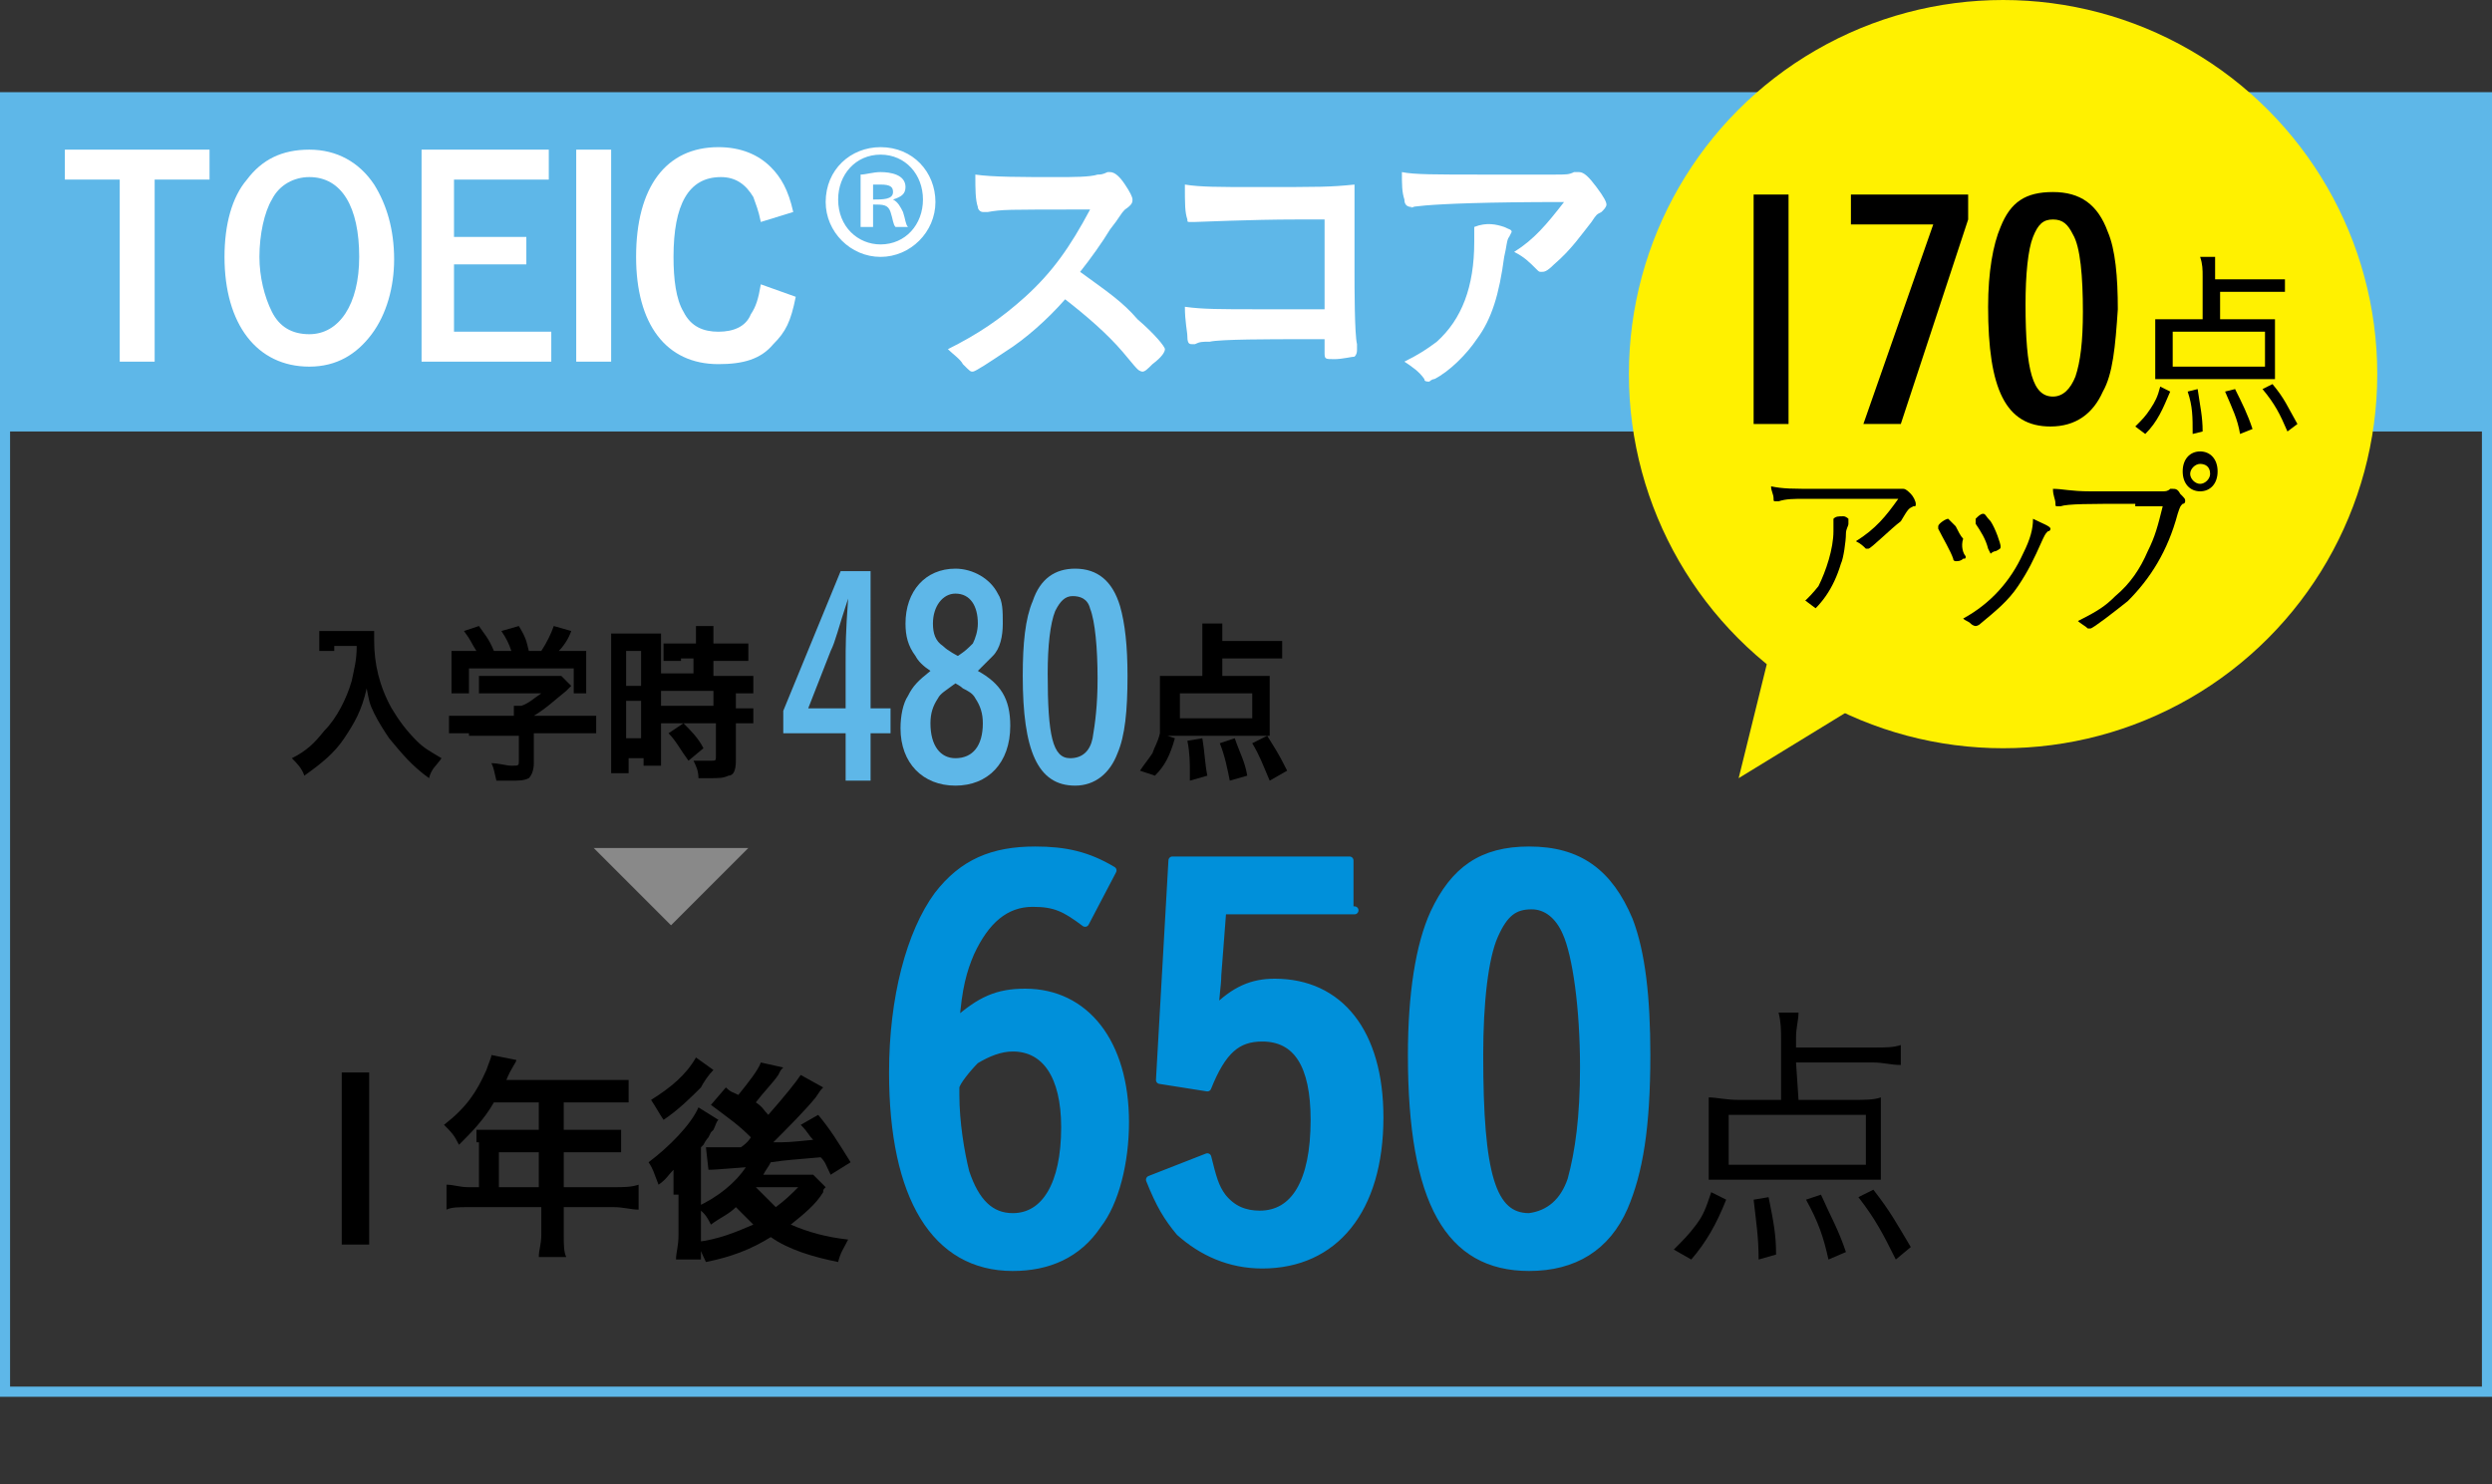 <?xml version="1.0" encoding="utf-8"?>
<!-- Generator: Adobe Illustrator 27.4.0, SVG Export Plug-In . SVG Version: 6.00 Build 0)  -->
<svg version="1.1" id="レイヤー_1" xmlns="http://www.w3.org/2000/svg" xmlns:xlink="http://www.w3.org/1999/xlink" x="0px"
	 y="0px" viewBox="0 0 99.9 59.5" style="enable-background:new 0 0 99.9 59.5;" xml:space="preserve">
<rect x="0" y="0" width="99.9" height="59.5" fill="#333333" stroke="none"/>
<style type="text/css">
	.st0{fill:#5EB7E8;}
	.st1{fill:#0090DA;stroke:#0090DA;stroke-width:0.319;stroke-linecap:round;stroke-linejoin:round;stroke-miterlimit:10;}
	.st2{fill:#898989;}
	.st3{fill:none;stroke:#5EB7E8;stroke-width:0.408;stroke-miterlimit:10;}
	.st4{fill:#FFF100;}
	.st5{enable-background:new    ;}
	.st6{fill:#FFFFFF;}
</style>
<g>
	<rect x="0.2" y="3.9" class="st0" width="99.5" height="13.4"/>
	<g>
		<path d="M13.4,26.1c-0.2,0-0.4,0-0.6,0v-0.8c0.2,0,0.3,0,0.6,0h1c0.3,0,0.4,0,0.6,0c0,0.1,0,0.3,0,0.4c0,0.9,0.2,1.8,0.7,2.7
			c0.3,0.5,0.6,0.9,1,1.3c0.3,0.3,0.5,0.4,1,0.7c-0.2,0.3-0.4,0.4-0.5,0.8c-0.7-0.5-1.1-1-1.6-1.6c-0.2-0.3-0.4-0.6-0.6-1
			c-0.2-0.4-0.2-0.5-0.3-1c-0.2,0.9-0.5,1.4-0.9,2s-0.9,1-1.6,1.5c-0.1-0.3-0.3-0.5-0.5-0.7c0.6-0.3,0.9-0.6,1.3-1.1
			c0.5-0.5,0.9-1.3,1.1-2c0.1-0.5,0.2-0.8,0.2-1.4h-0.9V26.1z"/>
		<path d="M18.8,29.4c-0.3,0-0.6,0-0.8,0v-0.7c0.2,0,0.5,0,0.8,0h1.8l0,0c0-0.1,0-0.2,0-0.4h0.3c0.3-0.1,0.5-0.3,0.8-0.5h-1.8
			c-0.3,0-0.5,0-0.7,0v-0.7c0.2,0,0.4,0,0.7,0H22c0.2,0,0.4,0,0.5,0l0.4,0.4c-0.1,0.1-0.1,0.1-0.2,0.2c-0.5,0.4-0.8,0.7-1.3,1l0,0
			h1.7c0.3,0,0.6,0,0.8,0v0.7c-0.2,0-0.5,0-0.8,0h-1.7v1.2c0,0.3-0.1,0.5-0.2,0.6c-0.2,0.1-0.4,0.1-0.7,0.1c-0.1,0-0.3,0-0.6,0
			c-0.1-0.4-0.1-0.5-0.2-0.7c0.3,0,0.6,0.1,0.8,0.1c0.3,0,0.3,0,0.3-0.2v-1h-2V29.4z M19.1,26.1c-0.2-0.3-0.2-0.4-0.5-0.8l0.6-0.2
			c0.2,0.3,0.4,0.5,0.6,1h0.7c-0.1-0.3-0.2-0.5-0.4-0.8l0.7-0.2c0.3,0.5,0.3,0.6,0.4,1h0.5c0.2-0.3,0.4-0.7,0.5-1l0.7,0.2
			c-0.1,0.3-0.3,0.6-0.5,0.8h0.3c0.4,0,0.6,0,0.8,0c0,0.2,0,0.3,0,0.6v0.6c0,0.2,0,0.4,0,0.5H23v-1h-4.2v1h-0.7c0-0.2,0-0.3,0-0.5
			v-0.6c0-0.2,0-0.4,0-0.6c0.3,0,0.3,0,0.8,0H19.1z"/>
		<path d="M24.5,26.1c0-0.3,0-0.5,0-0.7c0.1,0,0.3,0,0.6,0h0.8c0.3,0,0.4,0,0.6,0c0,0.2,0,0.3,0,0.7V30c0,0.4,0,0.5,0,0.7h-0.7v-0.3
			h-0.6V31h-0.7c0-0.2,0-0.4,0-0.8C24.5,30.2,24.5,26.1,24.5,26.1z M25.1,27.5h0.6v-1.4h-0.6V27.5z M25.1,29.6h0.6v-1.5h-0.6V29.6z
			 M27.3,26.5c-0.2,0-0.5,0-0.7,0v-0.7c0.2,0,0.4,0,0.7,0h0.6v-0.2c0-0.2,0-0.3,0-0.5h0.7c0,0.1,0,0.3,0,0.5v0.2h0.7
			c0.3,0,0.5,0,0.7,0v0.7c-0.2,0-0.4,0-0.7,0h-0.7v0.6h0.9c0.3,0,0.5,0,0.7,0v0.7c-0.2,0-0.3,0-0.6,0h-0.1v0.6h0.1
			c0.3,0,0.5,0,0.6,0V29c-0.2,0-0.3,0-0.6,0h-0.1v1.5c0,0.4-0.1,0.6-0.3,0.6c-0.2,0.1-0.4,0.1-0.7,0.1c-0.1,0-0.1,0-0.5,0
			c0-0.3-0.1-0.5-0.2-0.7c0.2,0,0.5,0,0.7,0s0.2,0,0.2-0.2V29h-1.6c-0.2,0-0.5,0-0.7,0v-0.7c0.2,0,0.4,0,0.7,0h1.5v-0.6h-1.5
			c-0.3,0-0.5,0-0.7,0V27c0.2,0,0.4,0,0.7,0h0.7v-0.6h-0.5V26.5z M27.6,30.5c-0.3-0.4-0.5-0.8-0.8-1.1l0.6-0.4
			c0.3,0.3,0.6,0.6,0.8,1L27.6,30.5z"/>
		<path d="M45.7,30.9c0.2-0.3,0.3-0.4,0.5-0.7c0.1-0.3,0.2-0.4,0.3-0.8l0.6,0.2c-0.2,0.7-0.4,1.1-0.8,1.5L45.7,30.9z M49,27.1h1.2
			c0.4,0,0.6,0,0.7,0c0,0.2,0,0.3,0,0.6V29c0,0.2,0,0.4,0,0.5c-0.2,0-0.4,0-0.6,0h-3.2c-0.2,0-0.4,0-0.6,0c0-0.2,0-0.3,0-0.5v-1.3
			c0-0.2,0-0.4,0-0.6c0.2,0,0.4,0,0.7,0h1v-1.4c0-0.3,0-0.5,0-0.7H49c0,0.2,0,0.3,0,0.6v0.1h1.7c0.3,0,0.5,0,0.7,0v0.7
			c-0.2,0-0.4,0-0.7,0H49V27.1z M47.3,27.8v1h2.9v-1H47.3z M47.7,31.3c0-0.1,0-0.2,0-0.3c0-0.4,0-0.8-0.1-1.3l0.6-0.1
			c0.1,0.6,0.1,1,0.2,1.5L47.7,31.3z M49.3,31.3c-0.1-0.5-0.2-1-0.4-1.5l0.6-0.2c0.2,0.6,0.4,0.9,0.5,1.5L49.3,31.3z M50.9,31.3
			c-0.3-0.7-0.4-1-0.7-1.5l0.6-0.3c0.3,0.5,0.4,0.6,0.8,1.4L50.9,31.3z"/>
	</g>
	<g>
		<path class="st0" d="M34.9,28.4h0.8v1h-0.8v1.9h-1v-1.9h-2.5v-0.9l2.3-5.6h1.2V28.4z M33.9,26.6c0-0.7,0-1.2,0.1-2.6l0,0
			c-0.4,1.2-0.5,1.7-0.7,2.1l-0.9,2.3h1.5L33.9,26.6z"/>
		<path class="st0" d="M40.5,29.1c0,1.5-0.9,2.4-2.2,2.4s-2.2-0.9-2.2-2.3c0-0.5,0.1-1,0.3-1.3c0.2-0.4,0.4-0.6,0.9-1
			c-0.3-0.2-0.5-0.4-0.6-0.6c-0.3-0.4-0.4-0.8-0.4-1.3c0-1.3,0.8-2.2,2-2.2c0.7,0,1.4,0.4,1.7,1c0.2,0.3,0.2,0.7,0.2,1.2
			s-0.1,1-0.4,1.3c-0.2,0.2-0.3,0.3-0.6,0.6C40.1,27.4,40.5,28,40.5,29.1z M37.6,28c-0.2,0.3-0.3,0.6-0.3,1c0,0.9,0.4,1.4,1,1.4
			c0.7,0,1.1-0.5,1.1-1.4c0-0.4-0.1-0.7-0.3-1c-0.1-0.2-0.3-0.3-0.5-0.4c-0.1-0.1-0.3-0.2-0.3-0.2C37.9,27.7,37.7,27.8,37.6,28z
			 M39,25.8c0.1-0.2,0.2-0.5,0.2-0.8c0-0.7-0.3-1.2-0.9-1.2c-0.5,0-0.9,0.5-0.9,1.2c0,0.4,0.1,0.7,0.4,0.9c0.2,0.2,0.6,0.4,0.6,0.4
			C38.7,26.1,38.8,26,39,25.8z"/>
		<path class="st0" d="M44.8,30.2c-0.3,0.8-0.9,1.3-1.7,1.3c-1.5,0-2.1-1.4-2.1-4.4c0-1.3,0.1-2.3,0.4-3c0.3-0.9,0.9-1.3,1.7-1.3
			c0.9,0,1.5,0.5,1.8,1.5c0.2,0.7,0.3,1.6,0.3,2.8C45.2,28.5,45.1,29.5,44.8,30.2z M43.8,29.6c0.1-0.6,0.2-1.3,0.2-2.4
			c0-1.2-0.1-2.3-0.3-2.8c-0.1-0.4-0.4-0.5-0.7-0.5s-0.5,0.2-0.7,0.6C42.1,25,42,25.9,42,27c0,2.5,0.2,3.4,0.9,3.4
			C43.4,30.4,43.7,30.1,43.8,29.6z"/>
	</g>
	<g>
		<g>
			<path d="M14.8,43v6.9h-1.1V43H14.8z"/>
			<path d="M19.1,45.8c0-0.2,0-0.3,0-0.5c0.2,0,0.4,0,0.6,0h1.9v-1.1h-1.8c-0.4,0.7-0.9,1.2-1.4,1.7c-0.2-0.4-0.3-0.5-0.6-0.8
				c0.9-0.7,1.3-1.3,1.7-2.2c0.1-0.3,0.2-0.5,0.2-0.6l1,0.2c0,0.1-0.2,0.3-0.4,0.8h4c0.4,0,0.6,0,0.9,0v0.9c-0.3,0-0.5,0-0.9,0h-1.7
				v1.1H24c0.4,0,0.6,0,0.9,0v0.9c-0.2,0-0.5,0-0.9,0h-1.4v1.4h2c0.4,0,0.7,0,1-0.1v1c-0.3,0-0.6-0.1-1-0.1h-2v1.1
				c0,0.4,0,0.7,0.1,0.9h-1.1c0-0.3,0.1-0.5,0.1-0.9v-1.1h-2.9c-0.4,0-0.7,0-0.9,0.1v-1c0.3,0,0.5,0.1,0.9,0.1h0.4v-1.8H19.1z
				 M21.6,47.6v-1.4H20v1.4H21.6z"/>
			<path d="M27,47.9c0-0.2,0-0.4,0-0.5c0,0,0-0.2,0-0.5c-0.2,0.2-0.3,0.4-0.6,0.6c-0.2-0.5-0.2-0.6-0.4-0.9c0.8-0.6,1.7-1.5,2-2.2
				l0.8,0.5c-0.1,0.1-0.1,0.2-0.2,0.4c0,0,0,0-0.1,0.1c0,0,0,0-0.1,0.2c0,0-0.1,0.1-0.2,0.3L28.1,46v3.5c0,0.5,0,0.8,0,1h-1
				c0-0.3,0.1-0.5,0.1-1v-1.6H27z M28.6,42.9c-0.2,0.2-0.4,0.5-0.5,0.7c-0.4,0.4-0.9,0.9-1.5,1.3c-0.2-0.3-0.3-0.5-0.5-0.8
				c0.8-0.5,1.4-1,1.8-1.7L28.6,42.9z M31.4,42.8c-0.1,0.1-0.1,0.1-0.2,0.3c-0.2,0.3-0.6,0.7-0.9,1.1c0.3,0.2,0.3,0.3,0.5,0.5
				c0.7-0.8,1.1-1.3,1.3-1.6l0.9,0.5c-0.1,0.1-0.1,0.1-0.3,0.4c-0.4,0.5-1.2,1.3-1.7,1.8c0.6,0,0.6,0,1.6-0.1
				c-0.2-0.2-0.2-0.3-0.5-0.6l0.7-0.4c0.5,0.6,0.8,1.1,1.3,1.9l-0.8,0.5c-0.2-0.4-0.2-0.5-0.4-0.7c-1.1,0.1-1.3,0.1-2,0.2
				c-0.1,0.2-0.2,0.3-0.3,0.5h1.3c0.3,0,0.5,0,0.7,0l0.5,0.5C33,47.7,33,47.7,33,47.8c-0.3,0.5-0.8,0.9-1.3,1.3
				c0.7,0.3,1.4,0.5,2.3,0.6c-0.2,0.4-0.3,0.5-0.4,0.9c-1-0.2-2-0.5-2.7-1c-0.8,0.5-1.6,0.8-2.6,1c-0.2-0.4-0.2-0.5-0.4-0.8
				c0.9-0.1,1.6-0.4,2.3-0.7c-0.3-0.3-0.5-0.5-0.7-0.7c-0.3,0.3-0.6,0.4-1,0.7c-0.2-0.4-0.3-0.5-0.6-0.7c0.9-0.4,1.6-1,2-1.6
				c-1.3,0.1-1.3,0.1-1.5,0.1L28.3,46c0.2,0,0.3,0,0.5,0c0,0,0.3,0,0.9,0c0.3-0.2,0.4-0.4,0.4-0.4c-0.5-0.5-0.8-0.7-1.6-1.3l0.6-0.7
				c0.2,0.2,0.3,0.2,0.5,0.3c0.4-0.5,0.8-1,0.9-1.3L31.4,42.8z M30.3,47.6c0.3,0.3,0.5,0.5,0.8,0.8c0.4-0.3,0.6-0.5,0.9-0.8H30.3z"
				/>
			<path d="M67.1,50.1c0.4-0.4,0.6-0.6,0.9-1s0.4-0.7,0.6-1.3l0.6,0.3c-0.4,1-0.8,1.7-1.4,2.4L67.1,50.1z M72.1,44.1h2.1
				c0.6,0,0.9,0,1.2-0.1c0,0.2,0,0.5,0,0.8v1.7c0,0.3,0,0.5,0,0.8c-0.4,0-0.6,0-1.1,0h-4.7c-0.5,0-0.7,0-1.1,0c0-0.3,0-0.5,0-0.8
				v-1.7c0-0.3,0-0.5,0-0.8c0.3,0,0.7,0.1,1.2,0.1h1.7v-2.4c0-0.4,0-0.7-0.1-1.1h0.8c0,0.3-0.1,0.6-0.1,1V42h3.1
				c0.5,0,0.8,0,1.1-0.1v0.8c-0.4,0-0.7-0.1-1.1-0.1H72L72.1,44.1L72.1,44.1z M69.3,44.7v2h5.5v-2H69.3z M70.5,50.5
				c0-0.9-0.1-1.5-0.2-2.4l0.6-0.1c0.2,1,0.3,1.5,0.3,2.3L70.5,50.5z M73.3,50.5c-0.2-0.9-0.4-1.5-0.9-2.4l0.6-0.2
				c0.4,0.9,0.7,1.4,1,2.3L73.3,50.5z M76,50.5c-0.5-1-0.8-1.6-1.5-2.5l0.6-0.3c0.7,0.9,0.9,1.3,1.5,2.3L76,50.5z"/>
		</g>
	</g>
	<g>
		<g>
			<path class="st1" d="M43.5,37c-0.8-0.6-1.2-0.8-2.1-0.8c-1.1,0-1.9,0.7-2.5,2c-0.3,0.7-0.5,1.4-0.6,2.8c1-0.9,1.7-1.2,2.8-1.2
				c2.4,0,4,2,4,5.2c0,1.6-0.4,3.2-1.1,4.1c-0.8,1.2-2,1.7-3.4,1.7c-3.1,0-4.8-2.8-4.8-7.8c0-3,0.7-5.6,1.8-7.1
				c1-1.3,2.2-1.8,3.9-1.8c1.2,0,2.1,0.2,3.1,0.8L43.5,37z M38.3,43.9c0,1.1,0.2,2.3,0.4,3.1c0.4,1.2,1,1.8,1.9,1.8
				c1.3,0,2.1-1.3,2.1-3.6c0-2.1-0.8-3.2-2.1-3.2c-0.5,0-1,0.2-1.5,0.5c-0.3,0.3-0.8,0.9-0.8,1.1C38.3,43.7,38.3,43.8,38.3,43.9z"/>
			<path class="st1" d="M54.3,36.5H49l-0.2,2.6c0,0.4-0.1,0.9-0.1,1.4c0.8-0.8,1.5-1.1,2.4-1.1c2.6,0,4.2,2,4.2,5.4
				c0,3.7-1.8,5.9-4.7,5.9c-1.3,0-2.4-0.5-3.3-1.3c-0.5-0.6-0.8-1.1-1.2-2.1l2.3-0.9c0.2,0.8,0.3,1.2,0.6,1.6
				c0.4,0.5,0.9,0.7,1.5,0.7c1.4,0,2.2-1.3,2.2-3.8c0-2.2-0.7-3.3-2.1-3.3c-1,0-1.6,0.5-2.2,2l-1.9-0.3l0.5-8.8h7.1v2H54.3z"/>
			<path class="st1" d="M65.1,48.4c-0.7,1.6-2,2.4-3.8,2.4c-3.2,0-4.7-2.6-4.7-8.5c0-2.4,0.3-4.4,0.9-5.7c0.8-1.7,1.9-2.5,3.8-2.5
				c2,0,3.2,0.9,4,2.8c0.5,1.3,0.7,3.1,0.7,5.4C66,45.2,65.7,47,65.1,48.4z M63,47.3c0.3-1.1,0.5-2.5,0.5-4.5c0-2.4-0.3-4.5-0.7-5.4
				c-0.3-0.7-0.8-1.1-1.4-1.1c-0.7,0-1.1,0.3-1.5,1.2s-0.6,2.7-0.6,4.8c0,4.8,0.5,6.5,2,6.5C62.1,48.7,62.7,48.2,63,47.3z"/>
		</g>
	</g>
	<polyline class="st2" points="30,34 26.9,37.1 23.8,34 	"/>
	<rect x="0.2" y="3.9" class="st3" width="99.5" height="51.9"/>
	<g>
		<circle class="st4" cx="80.3" cy="15" r="15"/>
		<g>
			<g>
				<path d="M71.7,7.8V17h-1.4V7.8H71.7z"/>
				<path d="M78.9,7.8v1L76.2,17h-1.5l2.8-8h-3.3V7.8H78.9z"/>
				<path d="M84.3,15.7c-0.4,0.9-1.1,1.4-2.1,1.4c-1.8,0-2.5-1.5-2.5-4.8c0-1.4,0.2-2.5,0.5-3.2c0.4-1,1-1.4,2.1-1.4
					s1.8,0.5,2.2,1.6c0.3,0.7,0.4,1.8,0.4,3.1C84.8,13.9,84.7,15,84.3,15.7z M83.2,15.1c0.2-0.6,0.3-1.4,0.3-2.6
					c0-1.4-0.1-2.6-0.4-3.1c-0.2-0.4-0.4-0.6-0.8-0.6S81.7,9,81.5,9.5c-0.2,0.5-0.3,1.5-0.3,2.7c0,2.7,0.3,3.7,1.1,3.7
					C82.7,15.9,83,15.6,83.2,15.1z"/>
				<path d="M85.6,17.1c0.3-0.3,0.4-0.4,0.6-0.7c0.2-0.3,0.3-0.5,0.4-0.9l0.4,0.2c-0.3,0.7-0.5,1.2-1,1.7L85.6,17.1z M89,12.8h1.4
					c0.4,0,0.6,0,0.8,0c0,0.2,0,0.4,0,0.6v1.2c0,0.2,0,0.4,0,0.6c-0.3,0-0.4,0-0.8,0h-3.2c-0.3,0-0.5,0-0.8,0c0-0.2,0-0.4,0-0.6
					v-1.2c0-0.2,0-0.4,0-0.6c0.2,0,0.5,0,0.8,0h1.1v-1.7c0-0.3,0-0.5-0.1-0.8h0.6c0,0.2,0,0.5,0,0.7v0.2h2.1c0.3,0,0.5,0,0.7,0v0.5
					c-0.2,0-0.5,0-0.7,0H89V12.8z M87.1,13.3v1.4h3.7v-1.4H87.1z M87.9,17.4c0-0.7,0-1.1-0.2-1.7l0.4-0.1c0.1,0.7,0.2,1.1,0.2,1.7
					L87.9,17.4z M89.8,17.4c-0.1-0.6-0.3-1-0.6-1.7l0.4-0.1c0.3,0.6,0.5,1,0.7,1.6L89.8,17.4z M91.7,17.3c-0.3-0.7-0.5-1.1-1-1.7
					l0.4-0.2c0.5,0.6,0.6,0.9,1,1.6L91.7,17.3z"/>
			</g>
		</g>
		<g>
			<g>
				<path d="M72.4,20c-0.5,0-0.8,0-1.1,0.1h-0.1c-0.1,0-0.1,0-0.1-0.1c0-0.2-0.1-0.3-0.1-0.5c0.5,0.1,0.8,0.1,2,0.1
					c0.2,0,1.8,0,2.8,0c0.2,0,0.3,0,0.4,0h0.1c0.1,0,0.2,0.1,0.3,0.2c0.1,0.1,0.2,0.3,0.2,0.4s0,0.1-0.1,0.1
					c-0.2,0.1-0.2,0.1-0.5,0.6C75.8,21.2,75,22,74.9,22h-0.1c-0.1-0.1-0.2-0.2-0.4-0.3c0.8-0.5,1.2-1,1.7-1.7H72.4z M73.9,20.7
					c0.1,0,0.2,0.1,0.2,0.1s0,0,0,0.2c0,0.1-0.1,0.2-0.1,0.4c0,0.3-0.1,1-0.2,1.2c-0.3,1-0.8,1.7-1.5,2.2c-0.2,0.2-0.4,0.3-0.5,0.3
					c0,0-0.1,0-0.2-0.1s-0.1-0.1-0.3-0.2c0.8-0.4,1.2-0.8,1.6-1.3c0.3-0.6,0.6-1.5,0.6-2.2c0-0.3,0-0.4,0-0.5
					C73.6,20.7,73.7,20.7,73.9,20.7z"/>
				<path d="M78.8,22.3c0,0.1,0,0.1-0.1,0.1c-0.1,0.1-0.2,0.1-0.3,0.1c0,0-0.1,0-0.1-0.1c-0.1-0.3-0.4-0.8-0.6-1.2v-0.1
					c0-0.1,0.3-0.3,0.4-0.3c0,0,0.1,0.1,0.3,0.3c0.1,0.2,0.2,0.4,0.3,0.5C78.6,21.9,78.7,22.2,78.8,22.3L78.8,22.3z M82.2,21.2
					c0,0,0,0.1-0.1,0.1c-0.1,0.1-0.1,0.1-0.2,0.3c-0.4,0.9-0.6,1.3-1,1.9s-0.9,1-1.5,1.5c-0.1,0.1-0.2,0.1-0.2,0.1s-0.1,0-0.2-0.1
					s-0.2-0.1-0.3-0.2c1.1-0.6,1.9-1.5,2.4-2.6c0.3-0.6,0.4-1,0.4-1.4C81.9,21,82.2,21.1,82.2,21.2z M79.5,20.6
					c0.1,0,0.1,0.1,0.3,0.3c0.2,0.3,0.4,0.9,0.4,1s0,0.1-0.2,0.2c-0.1,0-0.2,0.1-0.2,0.1s0,0-0.1-0.2c-0.1-0.4-0.3-0.7-0.5-1v-0.1
					c0,0,0,0,0-0.1C79.3,20.7,79.4,20.6,79.5,20.6z"/>
				<path d="M85.6,20.2c-1.9,0-2.7,0-3,0.1h-0.1c-0.1,0-0.1,0-0.1-0.1c0-0.2-0.1-0.3-0.1-0.6c0.4,0,0.7,0.1,1.5,0.1c1,0,2.7,0,2.9,0
					c0.1,0,0.2,0,0.3-0.1h0.1c0.1,0,0.2,0,0.3,0.2c0.2,0.2,0.2,0.2,0.2,0.3c0,0,0,0.1-0.1,0.1c-0.1,0.1-0.1,0.1-0.2,0.4
					c-0.4,1.5-1.1,2.6-2,3.5c-0.5,0.4-1.4,1.1-1.5,1.1h-0.1c-0.1-0.1-0.3-0.2-0.4-0.3c0.8-0.4,1.1-0.6,1.5-1c0.6-0.5,1-1.1,1.3-1.8
					c0.3-0.6,0.4-1,0.6-1.8h-1.1V20.2z M88.2,19.7c-0.4,0-0.7-0.3-0.7-0.8s0.3-0.8,0.7-0.8s0.7,0.3,0.7,0.8S88.6,19.7,88.2,19.7z
					 M88.2,18.6c-0.2,0-0.4,0.2-0.4,0.4s0.2,0.4,0.4,0.4s0.4-0.2,0.4-0.4C88.6,18.7,88.4,18.6,88.2,18.6z"/>
			</g>
		</g>
		<polyline class="st4" points="71.6,23.5 69.7,31.2 76.4,27.1 		"/>
	</g>
</g>
<g>
	<g class="st5">
		<path class="st6" d="M8.4,6v1.2H6.2v7.3H4.8V7.2H2.6V6H8.4z"/>
	</g>
	<g class="st5">
		<path class="st6" d="M14.9,13.4c-0.6,0.8-1.4,1.3-2.5,1.3C10.3,14.7,9,13,9,10.3C9,9,9.3,7.9,9.9,7.2C10.5,6.4,11.3,6,12.4,6
			s2,0.5,2.6,1.4c0.5,0.8,0.8,1.8,0.8,3C15.8,11.5,15.5,12.6,14.9,13.4z M12.4,7.1c-0.6,0-1.2,0.3-1.5,0.9c-0.3,0.5-0.5,1.4-0.5,2.3
			c0,0.8,0.2,1.6,0.5,2.2c0.3,0.6,0.8,0.9,1.5,0.9c1.2,0,2-1.2,2-3.1C14.4,8.3,13.7,7.1,12.4,7.1z"/>
		<path class="st6" d="M22,6v1.2h-3.8v2.3h2.9v1.1h-2.9v2.7h3.9v1.2h-5.2V6H22z"/>
	</g>
	<g class="st5">
		<path class="st6" d="M24.5,14.5h-1.4V6h1.4V14.5z"/>
	</g>
	<g class="st5">
		<path class="st6" d="M31.9,11.9c-0.2,1-0.4,1.4-0.9,1.9c-0.5,0.6-1.2,0.8-2.2,0.8c-2.1,0-3.3-1.6-3.3-4.3c0-2.8,1.2-4.4,3.3-4.4
			c0.9,0,1.6,0.3,2.1,0.8c0.4,0.4,0.7,0.9,0.9,1.8l-1.3,0.4c-0.1-0.5-0.2-0.7-0.3-1c-0.3-0.5-0.7-0.8-1.3-0.8
			c-1.3,0-1.9,1.1-1.9,3.2c0,0.9,0.1,1.7,0.4,2.2c0.3,0.6,0.8,0.8,1.4,0.8s1.1-0.2,1.3-0.7c0.2-0.3,0.3-0.6,0.4-1.2L31.9,11.9z"/>
	</g>
	<g class="st5">
		<path class="st6" d="M45.6,12.8c0.7,0.6,1.1,1.1,1.1,1.2s-0.1,0.3-0.5,0.6c-0.2,0.2-0.3,0.3-0.4,0.3c0,0-0.1,0-0.2-0.1
			c-0.1-0.1-0.1-0.1-0.6-0.7c-0.6-0.7-1.4-1.4-2.3-2.1c-0.7,0.8-1.6,1.6-2.4,2.1c-0.6,0.4-1.2,0.8-1.3,0.8s-0.1,0-0.4-0.3
			c-0.1-0.2-0.4-0.4-0.6-0.6c1.2-0.6,2.1-1.2,3.1-2.1c1.1-1,1.8-2,2.6-3.5c-3.5,0-3.5,0-4.1,0.1c-0.1,0-0.1,0-0.2,0
			c-0.1,0-0.2-0.1-0.2-0.2C39.1,8,39.1,7.6,39.1,7c0.7,0.1,1.8,0.1,3.3,0.1c0.6,0,1.3,0,1.6-0.1c0.1,0,0.2,0,0.4-0.1h0.1
			c0.2,0,0.4,0.2,0.6,0.5c0.2,0.3,0.3,0.5,0.3,0.6s0,0.2-0.3,0.4c-0.2,0.2-0.2,0.3-0.6,0.8c-0.3,0.5-0.8,1.2-1.2,1.7
			C44.4,11.7,45,12.1,45.6,12.8z"/>
	</g>
	<g class="st5">
		<path class="st6" d="M53,8.8c-0.4,0-0.7,0-1,0c-1.9,0-3.9,0.1-4.1,0.1c-0.1,0-0.1,0-0.1,0h-0.1l0,0c-0.1,0-0.1,0-0.1-0.1
			c-0.1-0.3-0.1-0.6-0.1-1.4c0.6,0.1,1.4,0.1,2.8,0.1c2.7,0,3,0,4-0.1c0,1.1,0,1.7,0,3.5c0,0.6,0,2.5,0.1,2.9c0,0.2,0,0.2,0,0.2
			c0,0.1,0,0.2-0.1,0.3c-0.1,0-0.5,0.1-0.8,0.1c-0.4,0-0.4,0-0.4-0.3c0,0,0,0,0-0.5c-0.3,0-0.4,0-0.5,0h-0.5c-1.1,0-3.2,0-3.6,0.1
			c-0.3,0-0.4,0-0.6,0.1h-0.1c-0.1,0-0.2,0-0.2-0.3c0-0.2-0.1-0.6-0.1-1.2c0.7,0.1,1.4,0.1,3,0.1c1.1,0,1.1,0,2.6,0V8.8
			C53.1,8.8,53,8.8,53,8.8z"/>
	</g>
	<g class="st5">
		<path class="st6" d="M59.5,7c0.9,0,1.5,0,2.8,0c0.5,0,0.6,0,0.8-0.1c0.1,0,0.1,0,0.2,0c0.2,0,0.4,0.2,0.7,0.6
			c0.3,0.4,0.4,0.6,0.4,0.7c0,0.1-0.1,0.2-0.2,0.3C64,8.6,64,8.6,63.8,8.9c-0.4,0.5-0.8,1.1-1.5,1.7c-0.3,0.3-0.4,0.3-0.5,0.3
			s-0.1,0-0.2-0.1c-0.3-0.3-0.5-0.5-0.9-0.7c0.8-0.5,1.3-1.1,2-2c-6.4,0-6.4,0.3-6,0.2c-0.1,0-0.1,0-0.1,0c-0.2,0-0.3-0.1-0.3-0.3
			c-0.1-0.3-0.1-0.6-0.1-1.1C56.7,7,57.5,7,59.5,7z M60.3,9.1c0.2,0.1,0.3,0.1,0.3,0.2c0,0,0,0-0.1,0.2c-0.1,0.1-0.1,0.4-0.2,0.8
			c-0.2,1.5-0.5,2.5-1.1,3.3c-0.4,0.6-1.1,1.3-1.7,1.6c-0.1,0-0.2,0.1-0.2,0.1c-0.1,0-0.2,0-0.2-0.1c-0.2-0.3-0.5-0.5-0.8-0.7
			c0.6-0.3,0.9-0.5,1.3-0.8c1-0.9,1.5-2.2,1.5-4c0-0.3,0-0.4,0-0.6C59.6,8.9,60,9,60.3,9.1z"/>
	</g>
	<g>
		<path class="st6" d="M35.3,5.9c1.3,0,2.2,1,2.2,2.2s-1,2.2-2.2,2.2s-2.2-1-2.2-2.2C33.1,6.8,34.1,5.9,35.3,5.9z M35.3,9.8
			C36.3,9.8,37,9,37,8s-0.7-1.8-1.7-1.8S33.6,7,33.6,8C33.6,9.1,34.4,9.8,35.3,9.8z M34.5,9.2V7c0.2,0,0.5-0.1,0.8-0.1
			c0.4,0,1,0.1,1,0.6c0,0.3-0.2,0.4-0.5,0.5l0,0c0.2,0.1,0.3,0.3,0.4,0.5c0.1,0.3,0.1,0.5,0.2,0.6h-0.5c-0.1-0.1-0.1-0.3-0.2-0.6
			c-0.1-0.3-0.3-0.3-0.7-0.3v0.9h-0.5V9.2z M35,8c0.4,0,0.8,0,0.8-0.3c0-0.2-0.1-0.3-0.5-0.3c-0.1,0-0.2,0-0.3,0V8z"/>
	</g>
</g>
</svg>
